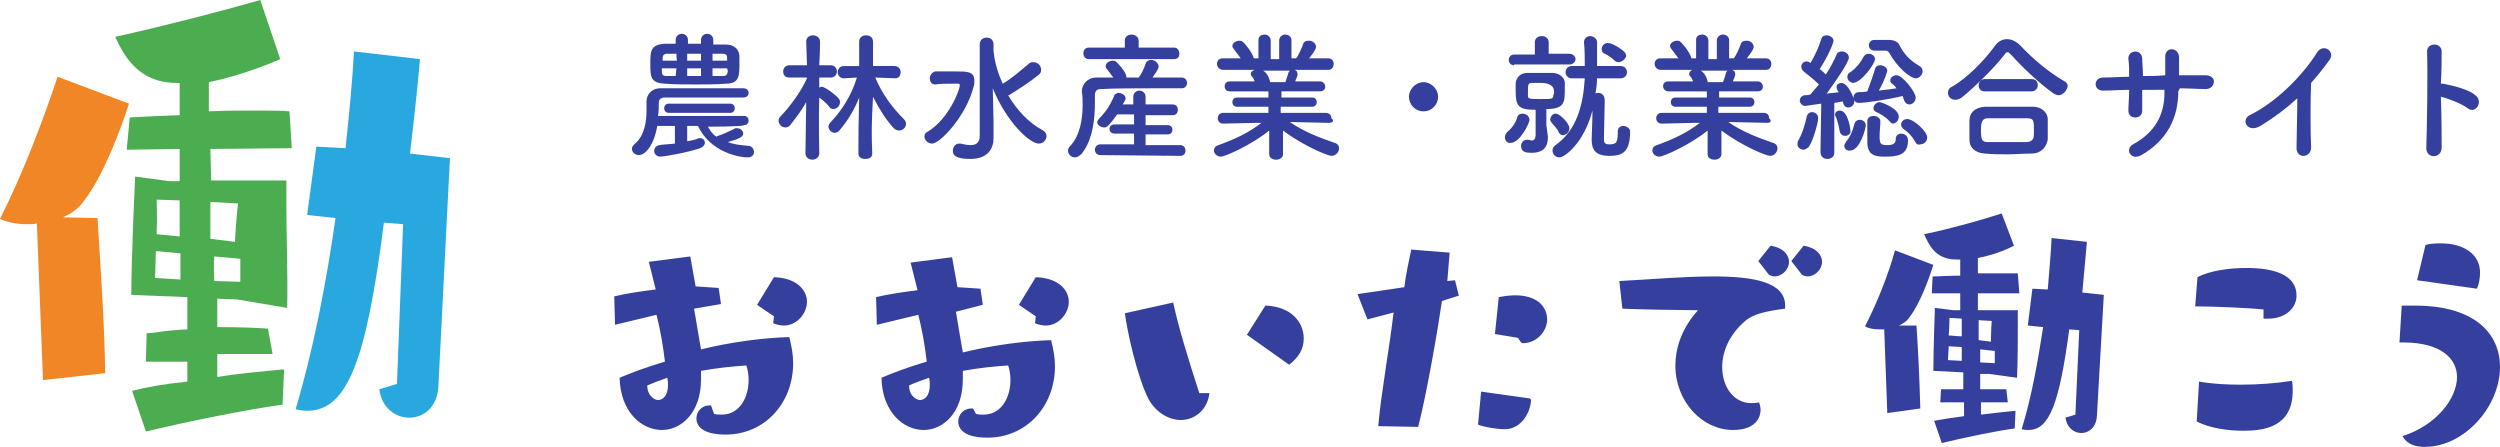 <?xml version="1.0" encoding="UTF-8"?>
<svg xmlns="http://www.w3.org/2000/svg" xml:space="preserve" id="レイヤー_1" x="0" y="0" style="enable-background:new 0 0 325.6 58.2" version="1.1" viewBox="0 0 325.6 58.2">
  <style>.st3{fill:#35409e}</style>
  <g id="c_00000134933063068185924570000010087179836476980902_">
    <path d="m5.6 49.5-.8-20.4c-.4.1-.9.1-1.3.1-1.4 0-2.7-.3-3.5-.7C3 22.6 5.7 15.4 7.5 10l9.3 3.5c-1 3.1-3.3 9.4-5.9 12.7-.7 1-1.6 1.6-2.7 2.1l4.5.1c.3 5.1.9 13.1 1 20.2l-8.1.9z" style="fill:#f18626"></path>
    <path d="m27.4 19.4 10.6-.1-.3-4.8c-1-.1-2.7-.1-4.4-.1-1.7 0-4 0-6.1.1v-3.8c4.9-1 9.3-3 9.3-3L33.9 0C28.7 1.5 21.3 3.4 15 4.8c1.1 2.3 2.9 6 8 6h.4V15c-3 .1-4.8.2-6.5.3l-.4 4.2 6.9-.1v4.2h-1.3l-4.5-.6s-.5 10.5-.5 15.4l7.3.3v4.2c-3 .1-4.2.5-5.3.5l-.1 3.7h5.4v2.6c-3 .3-5.2.7-7.2 1.2l1.8 5.3c5.4-1.3 13.3-2.9 17.8-3.5l.2-4.6c-2.1.2-5.7.5-8.7 1v-3h7.2l-.6-3.3c-1.3-.1-3.6-.2-6.6-.2v-3.7l2.6.1 6.5 1.1c.1-4.3-.1-9.4-.1-12.8v-3.8h-9.8l-.1-4.1zm-4 17-3.2-.2.1-3.5 3.2.3v3.4h-.1zm0-5.6-3-.3c.1-2.3 0-4.5 0-4.5l3 .1v4.7zm7.9 5.9-3.4-.1c0-.7-.1-1.8 0-3.2l3.4.3v3zM31 26.5s-.3 2.6-.4 5l-3.2-.4v-4.8l3.6.2z" style="fill:#4cac50"></path>
    <path d="M52.5 29.2 50 29c-2.3 18.1-4.8 24.5-10 24.5-.5 0-1.1-.1-1.5-.2 2.3-7.7 4-16.5 5.2-24.9L40 28l1.2-8.9 3.8.2c.5-4.6.9-8.8 1.1-12.6l8.6 1c-.2 2.4-.7 7.3-1.3 12.3l5.2.6-1.5 29.6c-.1 2.8-1.9 4.2-3.8 4.2-1.8 0-3.6-1.3-3.9-3.7l2.3-.7.8-20.8z" style="fill:#29a8df"></path>
    <path d="M93 53.9c.3.1.6.1 1 .1 2.3 0 3.5-2.2 3.5-4.5 0-.6-.1-1.4-.3-1.9-1.6.1-3.7.3-5.9.7v1.1c0 4.4-2.6 6.6-5.1 6.6-2.6 0-5.4-2.3-5.5-6.8 1.4-.6 3.5-1.4 5.9-2.1-.2-1.8-.6-4.2-1.1-6.1l-5.4 1.3-.1-3.7c1.6-.4 3.8-.7 5.4-.9l-.9-3.6 5.4-.7s.3 1.6.7 3.9l3 .2.3 2.1-3.5.6c.3 1.7.6 3.7.9 5.3 3.7-.9 7.9-1.5 11.5-1.6.3 1.2.5 2.3.5 3.4 0 5.2-3.7 9.3-8.8 9.3-3.6 0-3.8-1.6-3.8-2.1 0-.9.7-1.7 1.7-1.7h.2l.4 1.1zm-8.7-3.7c0 1.4 1 1.9 1.4 1.9.6 0 1.3-.5 1.3-2 0-.2 0-.5-.1-.9-1.1.4-1.9.7-2.6 1zm16.5-9-2.2-1.5 2.2-3.6c3 .1 4.3 1.7 4.3 3.2 0 1.5-1.3 3.1-3 3.1-.4 0-.9-.1-1.4-.3l.1-.9zm26.3 12.7c.3.1.6.1 1 .1 2.3 0 3.5-2.2 3.5-4.5 0-.6-.1-1.4-.3-1.9-1.6.1-3.7.3-5.9.7v1.1c0 4.4-2.6 6.6-5.1 6.6-2.6 0-5.4-2.3-5.5-6.8 1.4-.6 3.5-1.4 5.9-2.1-.2-1.8-.6-4.2-1.1-6.1l-5.4 1.3-.1-3.6c1.6-.4 3.8-.7 5.4-.9l-.9-3.6 5.4-.7s.3 1.6.7 3.9l3 .2.3 2.1-3.5.9c.3 1.7.6 3.7.9 5.3 3.7-.9 7.9-1.5 11.5-1.6.3 1.2.5 2.3.5 3.4 0 5.2-3.7 9.3-8.8 9.3-3.6 0-3.8-1.6-3.8-2.1 0-.9.7-1.7 1.7-1.7h.2c0-.1.4.7.4.7zm-8.7-3.7c0 1.4 1 1.9 1.4 1.9.6 0 1.3-.5 1.3-2 0-.2 0-.5-.1-.9-1.1.4-2 .7-2.6 1zm16.5-9-2.2-1.5 2.2-3.6c3 .1 4.3 1.7 4.3 3.2 0 1.5-1.3 3.1-3 3.1-.4 0-.9-.1-1.4-.3l.1-.9zm22.6 10.1c-.3 2.2-2 3.4-3.7 3.4-1.5 0-3.2-.9-4.2-2.7-1.5-2.9-2.8-8.9-3.1-11.2l6.3-1.4c.6 2.9 1.9 7.2 3.4 11.8h1.3zm4.9-7.7 2.4-3.8c3.3.1 5 2.1 5 4.3 0 1.3-.6 2.4-1.9 3.4l-5.5-3.9zm17.1 11.9c.4-4.5 1.5-10.4 2-14.8l-3.4.9-1.3-3.3c1.3-.2 3.6-.5 6.1-.9.2-1.7.6-3.4.9-4.9l5 .4-.3 3.7 1-.1.5 2-2.2.7c-.5 3.5-2 12.2-3.1 16.4l-5.2-.1zm19.9-3.5c0 1.7-1.3 3.9-3.4 3.9-1.1 0-2.8-.3-3.5-.6l.4-4.3 6.4.9v.1h.1zm-1.3-7.4-.4-.6-3-.5.5-4.8c4.4-.9 6.3.9 6.3 2.9 0 1.5-1.3 3.1-3.2 3.1l-.2-.1zm12.8-8c3.9-.2 8.4-.6 12.2-.6 5.2 0 9.4.7 9.4 3.8v.4c-2.4.3-4.2.7-5.2 1.6-2.1 1.8-3 4-3 6 0 2.6 1.5 4.7 3.8 4.7.3 0 .6 0 1-.1.1.3.2.6.2 1 0 .7-.4 2.6-3.6 2.6-4 0-7.5-3.7-7.5-8.4 0-2.1.7-4.5 2.6-6.8.2-.2.3-.3.3-.4h-.3c-1.6 0-7.6-.1-9.5-.2l-.4-3.6zM229 34l1.6-2c1.8.3 2.4 1.3 2.4 2.1 0 1-.9 1.9-1.9 1.9-.2 0-.5-.1-.7-.2L229 34zm4.3 0 1.6-2c1.8.3 2.4 1.3 2.4 2.1 0 1-.9 1.9-1.9 1.9-.2 0-.5-.1-.7-.2l-1.4-1.8zm12.5 19.8-.4-10.9h-.6c-.7 0-1.4-.1-1.9-.4 1.6-3.1 3.1-6.9 3.9-9.9l5 1.9c-.5 1.6-1.7 5-3.1 6.8-.3.5-.9.9-1.4 1.1h2.3c.2 2.8.4 7 .5 10.8l-4.3.6zm16.6 2c-2.3.3-6.6 1.2-9.5 1.9l-1-2.9c1.1-.2 2.4-.4 3.9-.6v-1.8h-3.1l.1-1.7h2.9v-2.2l-3.9-.2c0-2.7.2-8.2.2-8.2l2.4.3h.9v-2.2h-3.7l.1-2.2c.9 0 2.1-.1 3.6-.1v-2.1h-.5c-2.8 0-3.6-2-4.2-3.3 3.4-.7 7.3-1.8 10.1-2.7l1.6 4.2s-2 1.1-4.7 1.6v2h5.2l.2 2.6h-5.4v2.2h5.2v2c0 1.8 0 4.6-.1 6.8l-3.6-.5h-1.2v2h3.4l.2 1.7H258V54c1.7-.2 3.4-.4 4.5-.5l-.1 2.3zm-6.9-10.6-1.7-.1-.1 1.8 1.8.1v-1.8zm0-3.7-1.6-.1s0 1.1-.1 2.3c.5 0 1.1.1 1.7.1v-2.3zm4.2 4.2-1.8-.2v1.7l1.9.1v-1.6h-.1zm-.4-1.2c0-1.4.1-2.7.1-2.7l-1.7-.1v2.6l1.6.2zm11.5-1.5-1.3-.1c-1.3 9.7-2.6 13.1-5.3 13.1-.2 0-.5 0-.9-.1 1.3-4.2 2.1-8.8 2.8-13.3l-2-.2.6-4.8 2 .1c.2-2.4.4-4.7.5-6.7l4.6.5-.6 6.6 2.8.3-.9 15.8c-.1 1.5-1.1 2.2-2 2.2-1 0-1.9-.7-2.1-2l1.3-.4.5-11zm23.9-2.7c-1.7-.2-6.8-.4-8.8-.4l.3-3.8c1.7-.9 4.3-1.2 6.4-1.2 3.6 0 6.5.9 6.5 3.6 0 1.5-1.3 3-3.7 3h-.6v-1.2zm-8.3 9.4c1.7.3 3.6.4 5.5.4 2.3 0 4.7-.2 6.6-.5.1.4.1.9.1 1.3 0 4.7-3.7 5.2-6.4 5.2-2 0-4.3-.3-6.1-1.2l.3-5.2zm26.1-5 .3-4.9h1.7c8 0 11.1 3.8 11.1 8 0 5.1-4.6 10.4-9.8 10.4-1.2 0-2.3-.3-2.9-1.4 4.4-1.4 7.1-4.9 7.1-7.7 0-2.4-2.1-4.5-7-4.5h-.5v.1zm2.3-8.2 1.1-4.6c.7-.2 1.4-.2 2.1-.2 2.7 0 5 1.3 5 3.8 0 .6-.1 1.4-.4 2.1l-7.8-1.1zM92.2 16.5c.3.5.6 1 1.1 1.3.1 0 .1-.1.2-.1.6-.2 1.3-.5 2.1-.9.1-.1.2-.1.4-.1.4 0 .8.3.8.7 0 .4-.5.7-2 1.1.7.3 1.6.4 2.7.5.4 0 .7.4.7.8s-.3.7-.8.7c-1.2 0-4.9-.7-6.5-4.1h-1.4v2c.6-.1 1.1-.2 1.5-.4h.2c.4 0 .6.3.6.6s-.2.5-.6.7c-1.8.6-4.7 1.1-5.2 1.1s-.8-.4-.8-.7c0-.4.2-.7.7-.8.5-.1 1.2-.1 2-.2v-2.3h-2.3c-.4 2.4-1.5 3.8-2.4 3.8-.5 0-.9-.4-.9-.8 0-.2.1-.4.3-.6 1.4-1.1 1.6-3.1 1.6-4.4v-1.2c0-.8.6-1.7 1.8-1.7h10.8c.5 0 .7.3.7.6s-.2.6-.7.6H86.6c-.6 0-.8.3-.8.7 0 .7 0 1.1-.1 1.7h11.2c.4 0 .6.3.6.6s-.2.6-.6.6c-.1.2-4.7.2-4.7.2zm.7-10.7h1.6c1.1 0 1.7.6 1.8 1.4v1c0 1.7 0 2.7-1.8 2.7-1.2.1-2.5.1-3.8.1-1.4 0-2.9 0-4.1-.1-1.9-.1-1.9-.9-1.9-2.6 0-1.6 0-2.5 1.9-2.6H88v-.5c0-.5.4-.8.8-.8s.8.3.8.8v.5h1.7v-.5c0-.5.4-.8.8-.8s.8.3.8.8v.6zM88.1 7h-1.2c-.5 0-.6.3-.6.6v.3h1.9c-.1 0-.1-.9-.1-.9zm0 1.9h-1.9v.4c0 .4.1.6.6.6H88l.1-1zm-1 5.8c-.4 0-.6-.3-.6-.6s.2-.6.6-.6h8c.4 0 .6.3.6.6s-.2.6-.6.6h-8zM91.3 7h-1.8v.9h1.8V7zm0 1.9h-1.8v1h1.8v-1zm3.4-1.3c0-.4-.1-.6-.6-.6h-1.3v.9h1.9v-.3zm0 1.3h-1.9v1h1.4c.4 0 .5-.2.6-.6l-.1-.4zM106.7 20c0 .5-.5.8-.9.8s-.9-.3-.9-.8l.1-6.7c-.6 1.1-1.4 2.1-2 2.9-.2.3-.5.4-.7.4-.5 0-.9-.4-.9-.9 0-.2.1-.4.3-.6 1-1 2.6-3.1 3.4-4.9v-.1h-2.3c-.6 0-.8-.4-.8-.8s.3-.8.8-.8h2.3l-.1-3.1c0-.5.4-.8.9-.8.4 0 .9.3.9.8 0 0 0 1.4-.1 3.1h1.5c.5 0 .8.4.8.8s-.3.8-.8.8h-1.5v1.3c.1 0 .2-.1.3-.1.5 0 2 1.2 2.2 1.5.2.2.2.4.2.5 0 .5-.4.9-.9.9-.2 0-.4-.1-.5-.3-.3-.4-.9-.9-1.3-1.2-.1 2.9 0 7.3 0 7.3zm6.9 0c0 .5-.4.7-.9.7s-.9-.2-.9-.7c0-2.5 0-3.7.1-7.3-.6 1.5-1.4 2.9-2.5 4.2-.2.3-.5.4-.7.4-.4 0-.8-.4-.8-.8 0-.2.1-.4.3-.6 1.5-1.6 2.7-3.5 3.4-5.8l-1.7.1c-.5 0-.8-.4-.8-.8s.3-.8.8-.8h2V5.4c0-.5.4-.8.9-.8s.9.3.9.8v3.2h2.8c.5 0 .8.4.8.8s-.2.8-.7.8l-2.6-.1c.9 2.2 2.3 4 3.7 5.4.2.2.3.4.3.6 0 .5-.4.9-.9.9-.2 0-.5-.1-.7-.3-1-1.1-1.9-2.5-2.7-4.1-.2 3.7-.2 4.9-.1 7.4zM120.4 17.8c0-.3.1-.5.5-.7 2.6-1.6 4.1-5.3 4.1-6 0-.2-.1-.2-.3-.2h-.4c-.9 0-2 0-2.5.1-.5 0-.7-.4-.7-.8s.3-.8.7-.9h2.6c1.6 0 2.5 0 2.5 1.2 0 .3 0 .5-.1.8-1 3.9-4.4 7.4-5.4 7.4-.6 0-1-.5-1-.9zm7.2-12c0-.6.4-.9.9-.9s.9.3.9.9v.8c.1 1.3.5 2.8 1.2 4.3 1.2-.7 2.3-1.7 3.4-2.6.2-.2.4-.2.6-.2.5 0 1 .4 1 1 0 .3-.1.5-.4.7-1.1.9-2.5 1.8-3.8 2.6h-.1c1.1 1.9 2.7 3.6 4.4 4.5.4.2.6.5.6.8 0 .5-.4 1-1 1-1.2 0-4.2-2.8-6-7.2l.1 4.3V18c0 1.3-.7 2.7-3 2.7-2 0-2.3-.5-2.3-1.1 0-.4.3-.9.8-.9h.2c.4.1.9.2 1.3.2.7 0 1.2-.3 1.2-1.2V5.8zM153.9 11.5h-4c-2.3 0-4.5 0-6.5.1-.6 0-.8.3-.8.8v1c0 1.8-.2 4.7-1.7 6.6-.3.3-.6.5-.9.5-.5 0-.9-.4-.9-.9 0-.2.1-.4.3-.6 1.3-1.4 1.6-3.6 1.6-5.3 0-.7 0-1.2-.1-1.7v-.1c0-.9.7-1.8 1.9-1.8h2.2l-.9-1.2c-.1-.1-.1-.2-.1-.3 0-.4.5-.7.9-.7.1 0 .3 0 .4.1.2.1 1.4 1.4 1.4 2v.1h1.6c.4-.5.7-1.2.9-1.8.1-.3.4-.5.7-.5.5 0 1 .4 1 .9 0 .3-.6 1.1-.8 1.4h3.8c.5 0 .7.4.7.7s-.2.7-.7.7zm-12.1-3.8c-.5 0-.7-.4-.7-.8s.3-.7.7-.7h4.7v-.9c0-.6.5-.8.9-.8s.9.3.9.8v.9h4.6c.5 0 .7.4.7.8s-.2.7-.7.7h-11.1zm1.5 12.5c-.5 0-.7-.4-.7-.7 0-.4.3-.7.7-.7h4.4v-1.4h-2.5c-.5 0-.7-.3-.7-.6s.2-.6.7-.6h2.5v-1.3h-2.2c-1.1 1.5-1.3 1.7-1.7 1.7-.4 0-.9-.3-.9-.7 0-.1.1-.3.2-.4.9-.9 1.5-1.8 2-3 .1-.3.4-.4.6-.4.4 0 .9.3.9.7 0 .1 0 .2-.1.3-.1.2-.2.4-.3.5h1.4v-1c0-.5.4-.8.8-.8s.8.3.8.8v1h3.5c.5 0 .7.3.7.7 0 .4-.2.7-.7.7h-3.5v1.3h2.9c.4 0 .6.3.6.6s-.2.6-.6.6h-2.9v1.4h4.5c.5 0 .7.4.7.7 0 .4-.2.7-.7.7l-10.4-.1zM173.1 16l-4.6-.1h-.5c1.9 1.3 3.8 2 5.8 2.7.4.1.6.4.6.7 0 .5-.4 1-1 1-.4 0-3.5-1.2-6.3-3.3v3.1c0 .4-.4.7-.9.7-.4 0-.9-.2-.9-.7V17c-2.2 1.8-5.7 3.4-6.3 3.4-.5 0-.9-.4-.9-.8 0-.3.2-.6.6-.7 2.2-.8 3.9-1.6 5.6-2.9h-.6l-4.4.1c-.4 0-.7-.3-.7-.7 0-.3.2-.7.7-.7h5.9v-.8h-4.1c-.4 0-.6-.3-.6-.6s.2-.6.6-.6h4.1v-.8h-5c-.5 0-.7-.3-.7-.7 0-.3.2-.6.7-.6h3.2c-.1-.3-.2-.5-.4-.7-.1-.1-.1-.2-.1-.3 0-.2.2-.4.5-.5h-4.1c-.5 0-.8-.4-.8-.8s.3-.7.7-.7h2.4l-.9-1.2c-.1-.1-.2-.3-.2-.4 0-.4.5-.7.9-.7.1 0 .3 0 .4.1.3.2 1.3 1.4 1.5 2.2h.6V5.2c0-.5.4-.7.8-.7s.8.3.8.8v2.4h1.1V5.3c0-.5.4-.8.8-.8s.8.3.8.7v2.4h.6c.4-.5.7-1.3.9-1.8.1-.4.4-.5.8-.5.5 0 .9.4.9.8 0 .1 0 .4-.9 1.5h2.5c.5 0 .7.4.7.7 0 .4-.2.8-.7.8h-4.4c.3.1.4.3.4.6 0 .2-.3.8-.3.9h3.2c.4 0 .7.3.7.7 0 .3-.2.6-.7.6h-5v.8h4c.4 0 .6.3.6.6s-.2.6-.6.6h-4.1v.8h5.9c.4 0 .7.3.7.7.4.3.2.6-.3.6zm-8.6-6.8c.2.1.7.5.9 1.4v.1h2c.1-.3.3-.8.4-1.2 0-.1.1-.2.2-.3h-3.5zM185.4 14.5c-1.1 0-1.9-.9-1.9-1.9s.9-1.9 1.9-1.9 1.9.9 1.9 1.9-.8 1.9-1.9 1.9zM196 17.9c0-.3.1-.5.4-.8.5-.4 1-1.1 1.2-1.8.1-.4.4-.5.7-.5.4 0 .9.3.9.8s-1.3 3-2.4 3c-.5.1-.8-.3-.8-.7zm1.2-9.4c-.5 0-.7-.4-.7-.7 0-.4.3-.7.7-.7h2.7V5.5c0-.5.4-.8.9-.8s.9.3.9.8V7h2.7c.5 0 .8.4.8.7s-.3.7-.8.7h-7.2v.1zm4.4 9.3v.1c0 1-.4 2-2.1 2-.8 0-1.4-.1-1.4-.9 0-.4.3-.8.8-.8h.1c.2 0 .3.1.5.1.3 0 .5-.2.5-.8v-3.2c-2.3 0-2.6-.5-2.6-2.5v-1c.1-.7.6-1.3 1.5-1.3h3.3c.8 0 1.5.5 1.6 1.2v.9c0 1.7 0 2.6-2.4 2.6v2.1l.2 1.5zm.8-5.9c0-.7-.6-1.1-1.7-1.1h-1.2c-.5 0-.5.3-.5 1.1v.6c0 .4.3.4 1.7.4s1.6 0 1.6-.5c.1-.1.1-.3.1-.5zm.6 5.3c-.2-.5-.6-.8-.9-1.2-.1-.1-.2-.3-.2-.4 0-.4.3-.8.7-.8.6 0 1.8 1.3 1.8 1.9 0 .5-.4.9-.9.9-.1 0-.4-.1-.5-.4zm7.7-.1c0-.5.4-.7.7-.7.4 0 .9.3.9.7v.1c0 2.7-1.1 3.1-2.7 3.1-1.8 0-2.3-.8-2.3-2.1 0-.5.1-2.4.1-3.8-1.1 4.2-3.6 6.1-4.3 6.1-.5 0-.9-.4-.9-.9 0-.3.1-.5.4-.7 2.8-2 3.6-5.3 3.8-8.7h-1.7c-.5 0-.8-.4-.8-.8s.3-.8.8-.8h1.7c0-1.1 0-2.1-.1-3.1 0-.5.4-.8.8-.8s.9.3.9.8v3.1h3.1c.5 0 .8.4.8.8s-.3.8-.8.8H208c0 .7-.1 1.3-.2 2 .1-.1.3-.1.4-.1.3 0 .8.2.8 1 0 1-.1 3.9-.1 4.8v.2c0 .5.1.7.7.7.9 0 1.1-.2 1.1-1.6v-.1zm.1-9c-.2 0-.4-.1-.5-.2-.3-.3-1-.8-1.3-.9-.3-.1-.4-.4-.4-.6 0-.4.3-.8.8-.8.7 0 1.9.9 2.1 1.1.2.2.3.4.3.6-.1.4-.6.8-1 .8zM230.2 16l-4.6-.1h-.5c1.9 1.3 3.8 2 5.8 2.7.4.1.6.4.6.7 0 .5-.4 1-1 1-.4 0-3.5-1.2-6.3-3.3v3.1c0 .4-.4.7-.9.7-.4 0-.9-.2-.9-.7V17c-2.2 1.8-5.7 3.4-6.3 3.4-.5 0-.9-.4-.9-.8 0-.3.2-.6.6-.7 2.2-.8 3.9-1.6 5.6-2.9h-.6l-4.4.1c-.4 0-.7-.3-.7-.7 0-.3.2-.7.7-.7h5.9v-.8h-4.1c-.4 0-.6-.3-.6-.6s.2-.6.6-.6h4.1v-.8h-5c-.4 0-.7-.3-.7-.7 0-.3.2-.6.7-.6h3.2c-.1-.3-.2-.5-.4-.7-.1-.1-.1-.2-.1-.3 0-.2.2-.4.4-.5h-4.1c-.5 0-.8-.4-.8-.8s.3-.7.7-.7h2.4l-.9-1.2c-.1-.1-.2-.3-.2-.4 0-.4.5-.7.9-.7.1 0 .3 0 .4.1.3.2 1.3 1.4 1.5 2.2h.6V5.2c0-.5.4-.7.8-.7s.8.3.8.8v2.4h1.1V5.3c0-.5.4-.8.8-.8s.8.3.8.7v2.4h.6c.4-.5.7-1.3.9-1.8.1-.4.4-.5.8-.5.5 0 .9.4.9.8 0 .1 0 .4-.9 1.5h2.5c.5 0 .7.4.7.7 0 .4-.2.8-.7.8h-4.4c.3.1.4.3.4.6 0 .2-.3.8-.3.9h3.2c.4 0 .7.3.7.7 0 .3-.2.6-.7.6h-5v.8h4c.4 0 .6.3.6.6s-.2.6-.6.6h-4.1v.8h5.9c.5 0 .7.3.7.7.4.3.2.6-.2.6zm-8.7-6.8c.2.1.7.5.9 1.4v.1h2c.1-.3.3-.8.4-1.2 0-.1.1-.2.2-.3h-3.5zM234.9 19.5c-.4 0-.8-.3-.8-.7 0-.1 0-.3.1-.5.5-.8.9-2.1 1.1-3.1.1-.4.4-.6.7-.6.4 0 .8.3.8.8s-.6 2.8-1.2 3.7c-.2.2-.5.4-.7.4zm2.2.3.1-6.3c-.9.1-2 .3-2.1.3-.4 0-.7-.4-.7-.7 0-.3.2-.6.6-.7.2 0 .5 0 .8-.1.3-.4.7-.8 1.1-1.3-.6-.6-1.6-1.4-2-1.7-.2-.2-.3-.4-.3-.6 0-.4.3-.7.7-.7.1 0 .2 0 .5.2.5-.8 1.1-2.1 1.4-3.1.1-.4.4-.5.7-.5.4 0 .9.3.9.7 0 .3-.7 2-1.8 3.7.3.2.6.5.8.7.6-.9 1.1-1.9 1.4-2.6.1-.3.4-.4.7-.4.4 0 .9.3.9.8 0 .6-1.8 3.2-2.9 4.7.6-.1 1.1-.1 1.6-.2-.1-.1-.2-.2-.2-.3-.1-.1-.1-.3-.1-.4 0-.3.3-.5.6-.5.9 0 1.7 2 1.7 2.4 0 .5-.4.8-.8.8s-.6-.3-.7-.8c-.3.1-.6.1-1.1.2v6.5c0 .5-.4.8-.9.8s-.9-.3-.9-.9zm3.2-2.1c-.3 0-.6-.2-.7-.6-.1-.7-.3-1.4-.5-1.9-.1-.1-.1-.2-.1-.3 0-.3.3-.5.6-.5 1.1 0 1.4 2.4 1.4 2.6.1.4-.3.7-.7.7zm-.1 1.3c0-.1.1-.3.2-.5.6-.7.9-1.5 1.1-2.3.1-.4.4-.6.7-.6.4 0 .8.3.8.7 0 .5-.8 3.3-2 3.3-.4.1-.8-.2-.8-.6zm.4-9c0-.2.1-.5.4-.6.7-.5 1.3-1.2 1.7-2 .2-.3.4-.4.7-.4.4 0 .8.3.8.7 0 .6-1.8 3.1-2.9 3.1-.4-.1-.7-.4-.7-.8zm7.2 2.5c-2 .5-4.9.9-5.7.9-.5 0-.7-.4-.7-.7s.2-.7.7-.7c.3 0 .7 0 1.1-.1.3-.8.8-2.2 1-2.9.1-.4.4-.5.7-.5.4 0 .9.3.9.7 0 .1-.3 1.2-1.1 2.6.8-.1 1.7-.2 2.3-.3-.2-.3-.4-.5-.6-.6-.2-.2-.2-.3-.2-.5 0-.3.4-.6.8-.6.8 0 2.5 2.2 2.5 2.9 0 .5-.4.9-.8.9-.3 0-.5-.1-.7-.5l-.2-.6zm-2.9 3.3c0 .5-.1 1.3-.1 1.9 0 1 .1 1.2 1 1.2s1.1-.3 1.1-.8.4-.7.7-.7c.2 0 .9.1.9.9 0 2-1.5 2.1-3.1 2.1-1.2 0-2.2-.2-2.2-1.9v-2.7c0-.5.4-.7.8-.7.5 0 .9.3.9.7zm-.7-9.2c-.5 0-.8-.3-.8-.7s.3-.7.7-.7H246c.6 0 1.2.2 1.4.7.6 1.2 1.4 2 2.6 2.7.3.2.4.4.4.7 0 .4-.4.9-.9.9-.7 0-2.4-1.4-3.5-3.4-.1-.1-.2-.2-.4-.2h-1.4zm1.9 9.2c-.5-.6-1.3-1-1.7-1.2-.3-.1-.4-.3-.4-.5 0-.4.4-.8.8-.8.2 0 2.5.8 2.5 1.9 0 .5-.4.9-.8.9-.1 0-.2-.1-.4-.3zm3.3 2.6c-.4-.7-.9-1.2-1.5-1.6-.2-.2-.3-.4-.3-.6 0-.4.4-.7.8-.7.8 0 2.6 1.6 2.6 2.4 0 .5-.4.9-.9.9-.3.1-.5 0-.7-.4zM268.1 12.4c-.2 0-.4-.1-.6-.2-1.6-1.1-4-3.3-5.5-5-.2-.2-.4-.4-.5-.4-.2 0-.3.1-.5.4-1.4 1.8-3.9 4.2-5.5 5.5-.3.2-.6.3-.8.3-.6 0-1-.4-1-.9 0-.3.1-.6.5-.8 2-1.1 4.3-3.5 5.6-5.3.4-.6 1-.9 1.6-.9.6 0 1.2.3 1.7.8 1.7 1.8 3.7 3.5 5.8 4.7.3.2.4.4.4.6-.1.6-.6 1.2-1.2 1.2zm-3.5 7.6c-1.1 0-2.1.1-3.1.1s-2 0-3-.1c-1.3-.1-2-.8-2-1.8v-2.5c0-.9.6-1.7 2-1.8H264.8c1.1 0 1.9.8 1.9 1.6v2.7c-.2 1-.9 1.8-2.1 1.8zm-6.1-8.1c-.6 0-.8-.4-.8-.8s.3-.8.8-.8h6.1c.6 0 .8.4.8.8s-.3.8-.8.8h-6.1zm6.4 5.2c0-1.4 0-1.7-.9-1.7h-5.1c-.8 0-.9.6-.9 1.6 0 1.3.2 1.5.9 1.5h5.1c.9-.1.9-.6.9-1.4zM283.7 11.9c0 3.5-1.5 6.4-4.8 8.3-1.4.8-2.2-.8-1.1-1.4 2.8-1.5 4.1-3.8 4.1-6.7v-.4H279v2.7c0 .6-.4.9-.9.9s-.9-.3-.9-.9c0-.7.1-1.7.1-2.7-1.1 0-2.3.1-3.3.1-1.4.1-1.4-1.7-.1-1.7 1.1 0 2.2-.1 3.4-.1 0-.9 0-1.7-.1-2.3-.1-1.2 1.7-1.4 1.8-.1 0 .6.1 1.4.1 2.3 1 0 1.9 0 2.9-.1V7.5c-.1-1.5 1.8-1.4 1.8 0v2.3h3.4c1.7 0 1.3 1.8.1 1.8-1.1 0-2.3-.1-3.4-.1l-.2.4zM294.4 16.4c-1.7 1-2.6-.8-1.4-1.4 3.3-1.6 6.8-5 8.8-8.2.8-1.2 2.4-.1 1.6 1-.8 1.1-1.6 2.1-2.4 3-.1 1.8-.1 6.6 0 8.4 0 1.4-1.9 1.5-1.9.1s.1-4.4.1-6.5c-1.4 1.3-3 2.5-4.8 3.6zM318 19.2c0 1.5-2 1.5-2 .1.1-2.9.2-10 .1-12.6 0-1.2 1.9-1.2 1.9 0 0 .9 0 2.5-.1 4.2h.3c1 .2 3.4.7 4.3 1.6.9.8-.1 2.4-1.1 1.6-.8-.6-2.6-1.3-3.5-1.5.1 2.6.1 5.2.1 6.6z" class="st3"></path>
  </g>
</svg>
